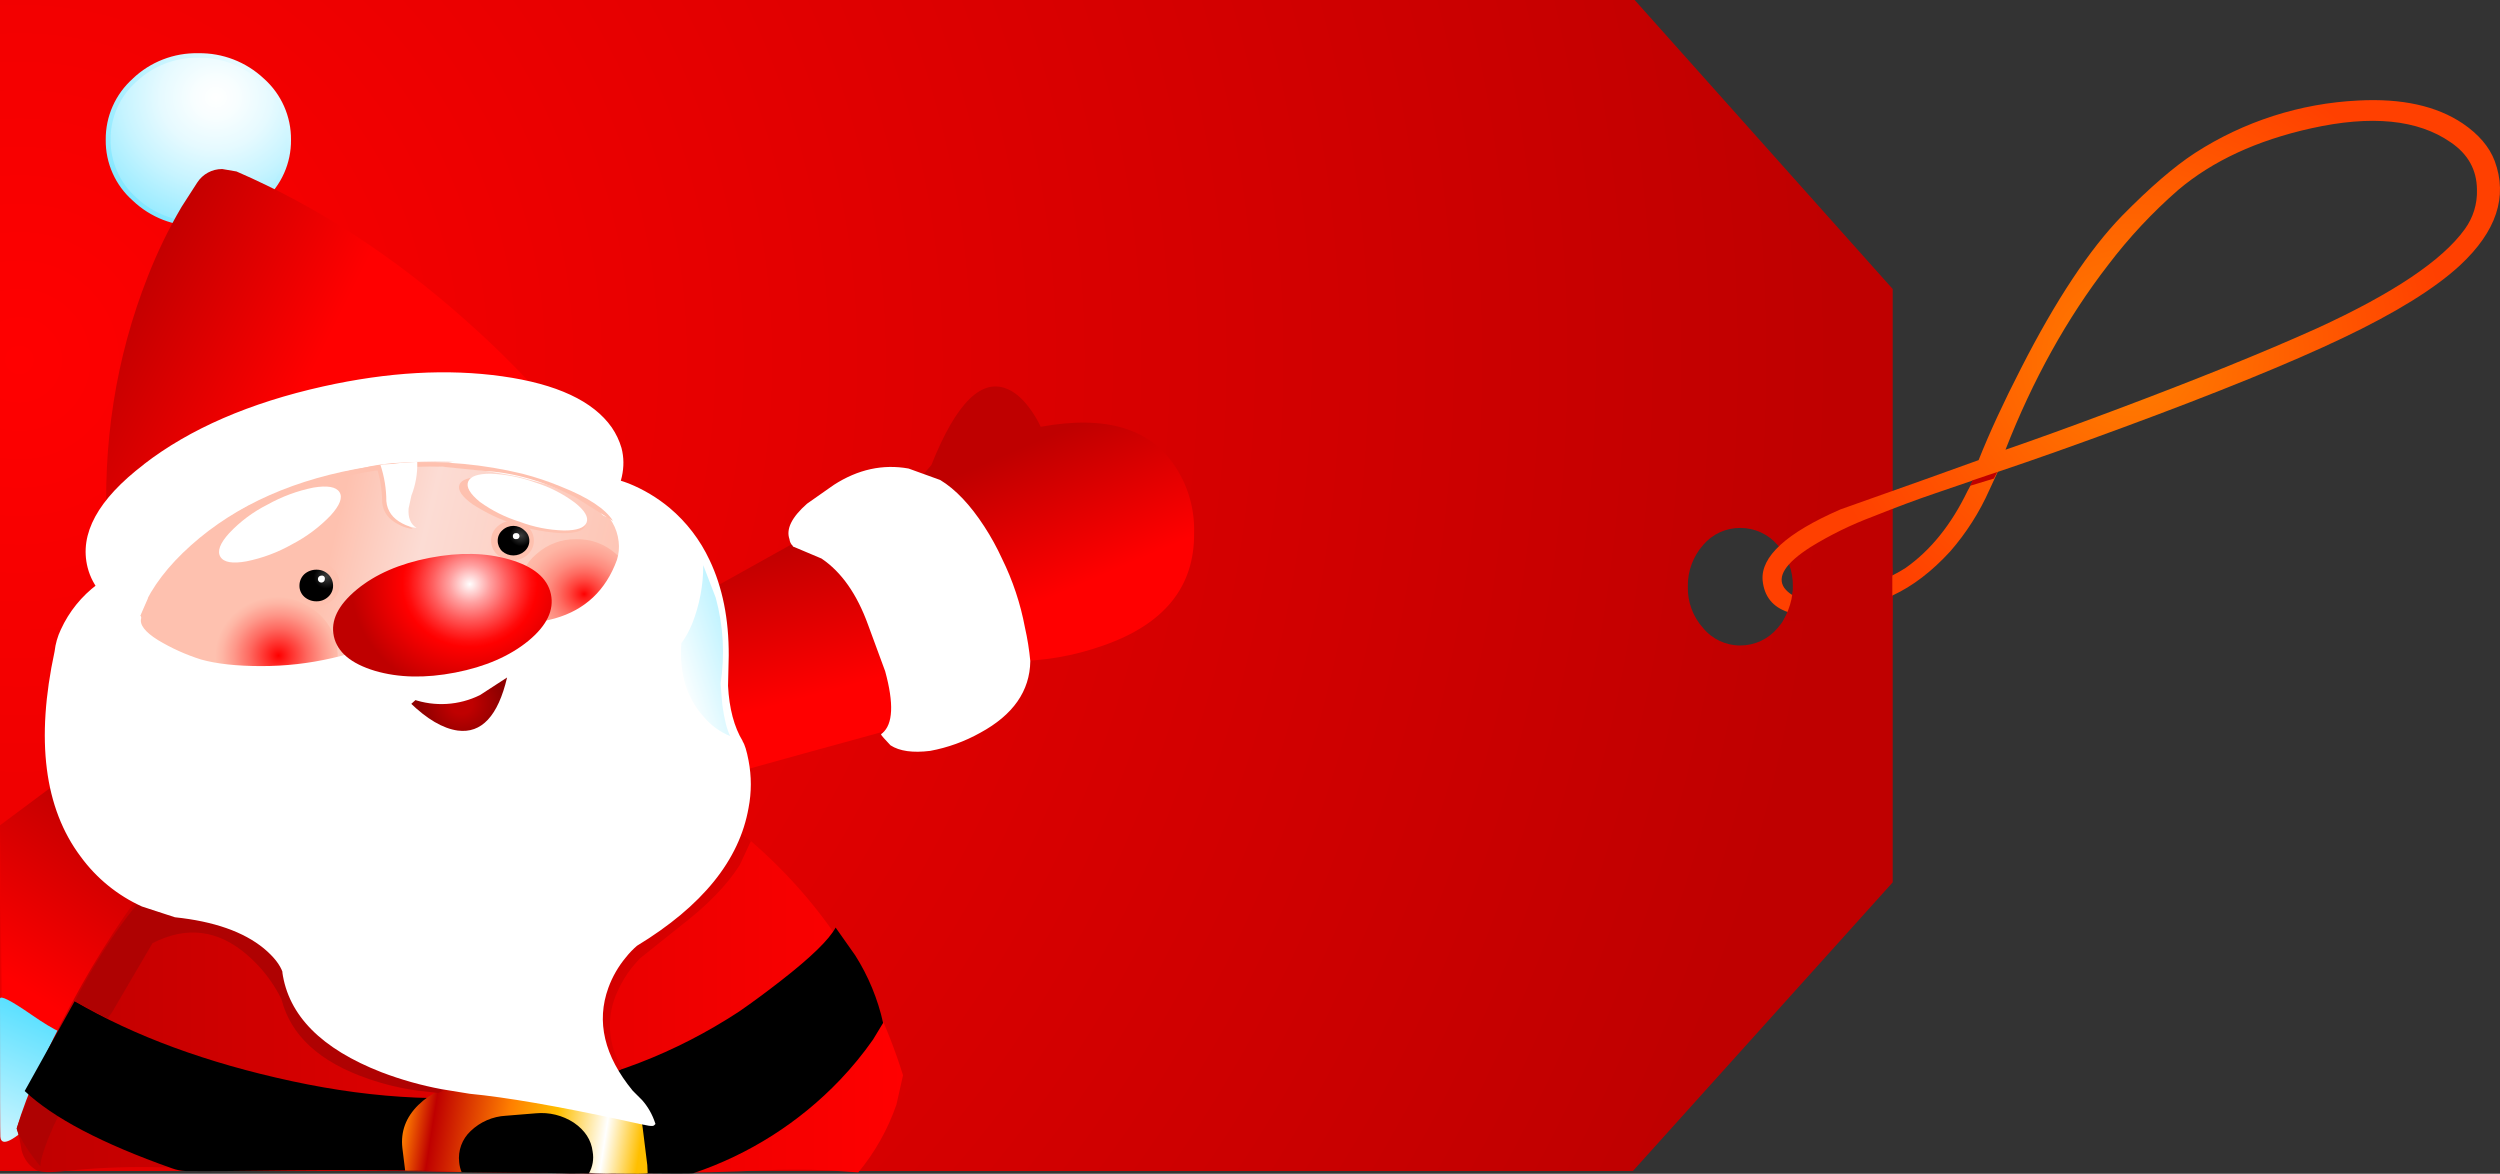 <?xml version="1.0" encoding="iso-8859-1"?>
<!-- Generator: Adobe Illustrator 20.1.0, SVG Export Plug-In . SVG Version: 6.00 Build 0)  -->
<svg version="1.0" id="Layer_1" xmlns="http://www.w3.org/2000/svg" xmlns:xlink="http://www.w3.org/1999/xlink" x="0px" y="0px"
	 viewBox="0 0 852.66 400.32" enable-background="new 0 0 852.66 400.32" xml:space="preserve">
<rect x="0" y="0" width="852.66" height="400.32" fill="#333333" stroke="none"/>
<title>santa_0009</title>
<radialGradient id="SVGID_1_" cx="259.357" cy="456.651" r="261.58" gradientTransform="matrix(2.37 0 0 -2.37 -608.03 1205.02)" gradientUnits="userSpaceOnUse">
	<stop  offset="0" style="stop-color:#FF0000"/>
	<stop  offset="1" style="stop-color:#BF0000"/>
</radialGradient>
<path fill="url(#SVGID_1_)" d="M645.53,98.57L557.52,0H0v399.39h556.92l88.61-98.45L645.53,98.57 M580.88,185.87
	c3.156-3.726,7.807-5.855,12.69-5.81c4.876-0.013,9.513,2.111,12.69,5.81c3.467,3.918,5.331,8.999,5.22,14.23
	c0.126,5.2-1.742,10.252-5.22,14.12c-3.142,3.76-7.79,5.932-12.69,5.93c-4.907,0.034-9.568-2.144-12.69-5.93
	c-3.478-3.868-5.346-8.92-5.22-14.12c-0.108-5.227,1.755-10.304,5.22-14.22L580.88,185.87z"/>
<radialGradient id="SVGID_2_" cx="259.357" cy="456.593" r="45.764" gradientTransform="matrix(2.37 0 0 -2.37 111.76 1204.19)" gradientUnits="userSpaceOnUse">
	<stop  offset="0" style="stop-color:#FF7F00"/>
	<stop  offset="1" style="stop-color:#FF4000"/>
</radialGradient>
<path fill="url(#SVGID_2_)" d="M627.62,173.78c-18.347,8-27.163,16.067-26.45,24.2c0.553,5.453,3.44,9.05,8.66,10.79
	c3.793,1.267,8.657,1.543,14.59,0.83c3.46-0.388,6.876-1.105,10.2-2.14c3.724-1.235,7.368-2.702,10.91-4.39
	c6.8-3.16,13.323-8.143,19.57-14.95c5.493-6.289,10.011-13.368,13.4-21l2.85-6.17c12.493-4.193,26.767-9.253,42.82-15.18
	c32.113-11.847,57.057-22.003,74.83-30.47c18.107-8.62,31.44-16.883,40-24.79c12.413-11.547,16.367-23.41,11.86-35.59
	c-1.82-4.827-5.457-9.097-10.91-12.81c-8.933-6-20.797-8.61-35.59-7.83c-19.837,0.953-39.07,7.131-55.75,17.91
	c-7.04,4.587-15.303,11.703-24.79,21.35c-11.153,11.467-22.66,28.823-34.52,52.07c-5.933,11.547-10.757,21.987-14.47,31.32
	c-8.667,3.16-24.403,8.773-47.21,16.84 M628.33,202.83c-7.907,2.133-13.64,2.133-17.2,0c-1.016-0.613-1.902-1.418-2.61-2.37
	c-2.533-3.793,0.467-8.42,9-13.88c6.761-4.165,13.911-7.661,21.35-10.44c7.907-3.16,14.907-5.77,21-7.83
	c5.853-2,10.243-3.503,13.17-4.51l-2,3.68c-5.533,11.467-12.57,20.207-21.11,26.22c-1.338,0.867-2.724,1.658-4.15,2.37
	c-5.594,2.783-11.432,5.046-17.44,6.76 M742.92,64.77c11.707-9.887,26.81-16.887,45.31-21c20.56-4.587,36.417-3.007,47.57,4.74
	c5.933,4,8.933,9.377,9,16.13c0.17,4.844-1.292,9.605-4.15,13.52c-7.673,10.667-24.477,21.937-50.41,33.81
	c-18.267,8.227-41.437,17.597-69.51,28.11c-14.073,5.28-26.317,9.713-36.73,13.3c9.333-23.88,21-44.88,35-63
	C726.079,81.05,734.094,72.468,742.92,64.77z"/>
<path fill="#BF0000" d="M611,204.38c-0.563,2.583-1.524,5.063-2.85,7.35h37.25v-18.14l-33.81,7.24L611,204.38z"/>
<path fill="#BF0000" d="M672.81,163.81l-0.95,1.9l8.18-2.49l1.19-2.25L672.81,163.81z"/>
<radialGradient id="SVGID_3_" cx="745.043" cy="464.325" r="31.76" gradientTransform="matrix(-2.37 0 0 -2.21 1839.38 1059.33)" gradientUnits="userSpaceOnUse">
	<stop  offset="0" style="stop-color:#FFFFFF"/>
	<stop  offset="0.1" style="stop-color:#F8FEFF"/>
	<stop  offset="0.25" style="stop-color:#E6FAFF"/>
	<stop  offset="0.42" style="stop-color:#C7F4FF"/>
	<stop  offset="0.61" style="stop-color:#9DECFF"/>
	<stop  offset="0.82" style="stop-color:#68E2FF"/>
	<stop  offset="1" style="stop-color:#31D8FF"/>
</radialGradient>
<path fill="url(#SVGID_3_)" d="M45.91,27.4c-5.792,5.14-9.074,12.536-9,20.28c-0.074,7.744,3.208,15.14,9,20.28
	c5.848,5.552,13.648,8.576,21.71,8.42c8.092,0.18,15.929-2.83,21.82-8.38c5.792-5.14,9.074-12.536,9-20.28
	c0.074-7.744-3.208-15.14-9-20.28c-5.884-5.574-13.727-8.607-21.83-8.44C59.554,18.841,51.759,21.858,45.91,27.4z"/>
<radialGradient id="SVGID_4_" cx="745.043" cy="464.345" r="54.67" gradientTransform="matrix(-2.37 0 0 -2.21 1870.82 1028.19)" gradientUnits="userSpaceOnUse">
	<stop  offset="0" style="stop-color:#FFFFFF"/>
	<stop  offset="0.1" style="stop-color:#F8FEFF"/>
	<stop  offset="0.25" style="stop-color:#E6FAFF"/>
	<stop  offset="0.42" style="stop-color:#C7F4FF"/>
	<stop  offset="0.61" style="stop-color:#9DECFF"/>
	<stop  offset="0.82" style="stop-color:#68E2FF"/>
	<stop  offset="1" style="stop-color:#31D8FF"/>
</radialGradient>
<path fill="url(#SVGID_4_)" d="M45.31,26.81c-5.957,5.296-9.33,12.91-9.25,20.88c-0.094,7.938,3.285,15.521,9.25,20.76
	c6.004,5.71,14.017,8.821,22.3,8.66c8.308,0.137,16.341-2.973,22.39-8.67c5.965-5.239,9.344-12.822,9.25-20.76
	c0.077-7.966-3.296-15.577-9.25-20.87c-6.058-5.7-14.103-8.808-22.42-8.66c-8.283-0.161-16.296,2.95-22.3,8.66 M37.72,47.69
	c-0.082-7.564,3.121-14.791,8.78-19.81c5.691-5.391,13.273-8.329,21.11-8.18c7.876-0.167,15.502,2.772,21.23,8.18
	c5.659,5.019,8.862,12.246,8.78,19.81c0.097,7.532-3.112,14.728-8.78,19.69c-5.728,5.408-13.354,8.347-21.23,8.18
	c-7.837,0.149-15.419-2.789-21.11-8.18C40.862,62.396,37.659,55.215,37.72,47.69z"/>
<linearGradient id="SVGID_5_" gradientUnits="userSpaceOnUse" x1="-125.964" y1="999.85" x2="-152.564" y2="986.55" gradientTransform="matrix(2.37 0 0 2.37 397.99 -2228.8)">
	<stop  offset="0" style="stop-color:#FF0000"/>
	<stop  offset="1" style="stop-color:#BF0000"/>
</linearGradient>
<path fill="url(#SVGID_5_)" d="M50.41,94.3c-10.94,27.68-15.563,57.177-13.87,88.49l151-44.25c-6.8-8.54-16.37-18.307-28.71-29.3
	c-24.593-21.9-50.65-38.82-78.17-50.76l-4.86-0.83c-3.452-0.021-6.674,1.726-8.54,4.63l-5.34,8.3
	C57.458,78.167,53.609,86.099,50.41,94.3z"/>
<linearGradient id="SVGID_6_" gradientUnits="userSpaceOnUse" x1="-166.003" y1="1081.625" x2="-149.983" y2="1057.405" gradientTransform="matrix(2.37 0 0 2.37 397.99 -2228.8)">
	<stop  offset="0" style="stop-color:#FF0000"/>
	<stop  offset="1" style="stop-color:#BF0000"/>
</linearGradient>
<path fill="url(#SVGID_6_)" d="M36.89,254L0,281.49l0.59,61.8c0.14,1.49,0.815,2.879,1.9,3.91c1.103,1.042,1.92,2.351,2.37,3.8
	c1.107,6.327,3.083,10.637,5.93,12.93c2.293,1.82,3.627,2.217,4,1.19c0.373-1.027,18.04-23.027,53-66L36.89,254z"/>
<linearGradient id="SVGID_7_" gradientUnits="userSpaceOnUse" x1="-172.298" y1="1111.743" x2="-158.348" y2="1080.363" gradientTransform="matrix(2.37 0 0 2.37 397.99 -2228.8)">
	<stop  offset="0" style="stop-color:#FFFFFF"/>
	<stop  offset="1" style="stop-color:#31D8FF"/>
</linearGradient>
<path fill="url(#SVGID_7_)" d="M0.12,387.65c0.24,3.72,4.43,1.623,12.57-6.29l12.22-13c2.767-4.747,3.767-8.7,3-11.86l-2.17-3.5
	c-2,0.947-6.983-1.347-14.95-6.88C3.597,341.147,0,339.333,0,340.68C0,371.2,0.04,386.857,0.12,387.65z"/>
<linearGradient id="SVGID_8_" gradientUnits="userSpaceOnUse" x1="-37.843" y1="1077.68" x2="-165.396" y2="1077.68" gradientTransform="matrix(2.37 0 0 2.37 397.99 -2228.8)">
	<stop  offset="0" style="stop-color:#FF0000"/>
	<stop  offset="1" style="stop-color:#BF0000"/>
</linearGradient>
<path fill="url(#SVGID_8_)" d="M260,399.16c6.96-0.313,14.513-0.313,22.66,0l10.08,0.71c5.684-6.869,10.087-14.704,13-23.13l2.25-10
	c-10.753-34.4-29.89-62.553-57.41-84.46c-8.245-6.689-17.151-12.52-26.58-17.4l-11.27-5.1c-12.1-8.62-36.26-11.27-72.48-7.95
	c-17.015,1.497-33.927,3.992-50.65,7.47c-25.78,22.3-47.487,49.9-65.12,82.8c-8.887,16.447-15.15,30.68-18.79,42.7
	c0.71,2.453,1.265,4.948,1.66,7.47c0.681,2.794,2.429,5.209,4.87,6.73c1.427,0.867,4.827,0.987,10.2,0.36
	c9.537-0.979,19.123-1.413,28.71-1.3c46.107,0.793,81.93,1.347,107.47,1.66C205.333,400.453,239.133,400.267,260,399.16z"/>
<path fill="#FFFFFF" d="M49.7,158.71c-15.58,11.86-21.913,23.407-19,34.64c2.913,11.233,14.183,18.863,33.81,22.89
	c19.693,4,41.993,3.21,66.9-2.37c24.907-5.58,45.15-14.32,60.73-26.22c15.58-11.86,21.913-23.407,19-34.64
	c-0.58-2.431-1.626-4.727-3.08-6.76c-6.247-8.78-18.463-14.513-36.65-17.2c-18.507-2.607-38.84-1.46-61,3.44
	C85.517,138.11,65.28,146.85,49.7,158.71z"/>
<path fill="#FFFFFF" d="M49.11,158.36c-15.74,12-22.147,23.743-19.22,35.23c1.66,6.487,6.287,11.863,13.88,16.13
	c9.487,5.453,22.1,8.617,37.84,9.49c16.781,0.775,33.588-0.784,49.94-4.63c17.553-3.873,33.17-9.567,46.85-17.08
	c13.52-7.433,23.207-15.58,29.06-24.44c4.667-7.193,6.17-13.953,4.51-20.28c-0.731-2.494-1.851-4.856-3.32-7
	c-6.327-9.013-18.783-14.827-37.37-17.44c-18.587-2.613-38.92-1.467-61,3.44c-25.147,5.613-45.55,14.47-61.21,26.57 M31.43,193.23
	c-2.767-10.993,3.567-22.327,19-34c15.433-11.673,35.52-20.34,60.26-26c21.827-4.9,41.873-6.087,60.14-3.56
	c18.267,2.527,30.447,8.193,36.54,17c1.432,1.948,2.452,4.166,3,6.52c1.58,6,0.157,12.367-4.27,19.1
	c-5.613,8.62-15.22,16.647-28.82,24.08c-14.494,7.683-29.971,13.349-46,16.84c-16.15,3.701-32.732,5.161-49.28,4.34
	c-15.74-0.793-28.197-3.837-37.37-9.13C37.337,204.227,32.937,199.163,31.43,193.23z"/>
<linearGradient id="SVGID_9_" gradientUnits="userSpaceOnUse" x1="-77.733" y1="1039.536" x2="-141.783" y2="1024.186" gradientTransform="matrix(2.37 0 0 2.37 397.99 -2228.8)">
	<stop  offset="0" style="stop-color:#FEC1AF"/>
	<stop  offset="0.51" style="stop-color:#FCDCD4"/>
	<stop  offset="0.7" style="stop-color:#FEC1AF"/>
</linearGradient>
<path fill="url(#SVGID_9_)" d="M125.86,159.19c-24.913,3.953-45.16,12.89-60.74,26.81S43.167,214.747,46,230.48
	c2.847,15.74,14.077,27.8,33.69,36.18s41.873,10.593,66.78,6.64c24.913-3.873,45.157-12.77,60.73-26.69
	c15.573-13.92,21.94-28.747,19.1-44.48c-2.847-15.74-14.077-27.8-33.69-36.18S150.747,155.317,125.86,159.19z"/>
<path fill="#AF0202" d="M22.3,375.43l-8.18-8.07c-3.598,5.47-6.434,11.404-8.43,17.64c1.187,3.4,3.877,7.67,8.07,12.81
	c0.08-2.533,1.543-7.04,4.39-13.52L22.3,375.43z"/>
<radialGradient id="SVGID_10_" cx="745.043" cy="470.553" r="12.36" gradientTransform="matrix(-2.37 0 0 -2.11 1965 1195.48)" gradientUnits="userSpaceOnUse">
	<stop  offset="0" style="stop-color:#FF0000"/>
	<stop  offset="0.05" style="stop-color:#FF1816"/>
	<stop  offset="0.17" style="stop-color:#FF453E"/>
	<stop  offset="0.29" style="stop-color:#FE6B61"/>
	<stop  offset="0.41" style="stop-color:#FE8A7D"/>
	<stop  offset="0.54" style="stop-color:#FEA293"/>
	<stop  offset="0.67" style="stop-color:#FEB4A3"/>
	<stop  offset="0.82" style="stop-color:#FEBEAC"/>
	<stop  offset="1" style="stop-color:#FEC1AF"/>
</radialGradient>
<path fill="url(#SVGID_10_)" d="M182.91,189c-3.628,2.966-5.72,7.414-5.69,12.1c0.004,4.679,2.089,9.113,5.69,12.1
	c7.881,6.64,19.399,6.64,27.28,0c3.601-2.987,5.686-7.421,5.69-12.1c0.03-4.686-2.062-9.134-5.69-12.1
	c-3.716-3.4-8.605-5.228-13.64-5.1C191.52,183.8,186.641,185.624,182.91,189z"/>
<radialGradient id="SVGID_11_" cx="745.043" cy="464.415" r="9.11" gradientTransform="matrix(-2.37 0 0 -2.21 1860.73 1249.96)" gradientUnits="userSpaceOnUse">
	<stop  offset="0" style="stop-color:#FF0000"/>
	<stop  offset="0.16" style="stop-color:#FF2623"/>
	<stop  offset="0.45" style="stop-color:#FE685F"/>
	<stop  offset="0.7" style="stop-color:#FE988A"/>
	<stop  offset="0.89" style="stop-color:#FEB6A5"/>
	<stop  offset="1" style="stop-color:#FEC1AF"/>
</radialGradient>
<path fill="url(#SVGID_11_)" d="M93.59,203.55c-5.684-0.126-11.186,2.006-15.3,5.93c-7.862,7.165-8.427,19.347-1.261,27.209
	c0.401,0.44,0.822,0.861,1.261,1.261c4.114,3.924,9.616,6.056,15.3,5.93c5.679,0.098,11.17-2.031,15.3-5.93
	c7.862-7.165,8.427-19.347,1.261-27.209c-0.401-0.44-0.822-0.861-1.261-1.261C104.76,205.582,99.269,203.453,93.59,203.55z"/>
<path d="M291.69,325.85l-6.69-9.49c-2.213,4.113-8.38,10.113-18.5,18c-5.06,3.953-9.883,7.513-14.47,10.68
	c-43.413,28.387-94.223,36.293-152.43,23.72c-29.02-6.247-53.733-15.34-74.14-27.28L8.42,372.11
	c9.72,9.173,26.447,17.953,50.18,26.34c1.521,0.561,3.12,0.881,4.74,0.95c6.96,0.08,18.703,0,35.23-0.24
	c14.867-0.16,35.2-0.08,61,0.24c27.047,0.393,45.353,0.63,54.92,0.71c14.313,0.16,21.667,0.16,22.06,0
	c18.976-6.395,36.114-17.305,49.94-31.79c4.098-4.296,7.865-8.896,11.27-13.76l3.44-5.69
	C299.381,340.706,296.163,332.918,291.69,325.85z"/>
<linearGradient id="SVGID_12_" gradientUnits="userSpaceOnUse" x1="-75.812" y1="1105.389" x2="-109.832" y2="1100.059" gradientTransform="matrix(2.37 0 0 2.37 397.99 -2228.8)">
	<stop  offset="0" style="stop-color:#FFBF00"/>
	<stop  offset="0.15" style="stop-color:#FFFFFF"/>
	<stop  offset="0.36" style="stop-color:#FFBF00"/>
	<stop  offset="0.56" style="stop-color:#FF7F00"/>
	<stop  offset="0.87" style="stop-color:#BF0000"/>
	<stop  offset="0.99" style="stop-color:#FF7F00"/>
</linearGradient>
<path fill="url(#SVGID_12_)" d="M137.24,391.57l0.95,7.71c5.693,0,12.337,0.157,19.93,0.47c1.427,0,4.353-0.12,8.78-0.36
	c3.953-0.24,7.117-0.32,9.49-0.24l7.24,0.24c1.37,0.258,2.757,0.415,4.15,0.47c5.933,0,10.163,0.04,12.69,0.12
	c2.053,0.16,3.557,0.24,4.51,0.24c1.302,0.08,2.608,0.08,3.91,0c7.907,0.16,11.907,0.12,12-0.12l-0.12-2.73l-1.54-12.46
	c-0.633-5.533-3.56-10.04-8.78-13.52c-5.286-3.5-11.625-5.052-17.93-4.39l-33.33,2.61c-6.72,0.633-12.217,3.047-16.49,7.24
	C138.427,381.043,136.607,385.95,137.24,391.57z"/>
<path d="M195.72,382.91c-3.843-2.514-8.429-3.643-13-3.2l-10.2,0.83c-4.497,0.244-8.756,2.097-12,5.22
	c-2.929,2.735-4.381,6.701-3.91,10.68c0.107,1.142,0.387,2.262,0.83,3.32l17.88,0.24c9.413,0,15.86,0.08,19.34,0.24
	c3.4-0.08,5.457-0.08,6.17,0c1.305-2.257,1.766-4.905,1.3-7.47C201.657,388.803,199.52,385.517,195.72,382.91z"/>
<linearGradient id="SVGID_13_" gradientUnits="userSpaceOnUse" x1="-11.229" y1="1024.069" x2="-19.759" y2="1004.289" gradientTransform="matrix(2.37 0 0 2.37 397.99 -2228.8)">
	<stop  offset="0" style="stop-color:#FF0000"/>
	<stop  offset="1" style="stop-color:#BF0000"/>
</linearGradient>
<path fill="url(#SVGID_13_)" d="M317.66,158.6l-6.88,8.07l28.82,57.65l5.34,1.19c10.671,0.053,21.27-1.754,31.32-5.34
	c20.88-7.273,31.213-20.083,31-38.43c0.23-7.704-1.834-15.302-5.93-21.83c-8.46-13.68-23.92-18.463-46.38-14.35
	c-0.856-1.819-1.859-3.565-3-5.22c-2.533-3.72-5.183-6.21-7.95-7.47C334.987,128.59,326.207,137.167,317.66,158.6z"/>
<linearGradient id="SVGID_14_" gradientUnits="userSpaceOnUse" x1="-58.422" y1="1042.525" x2="-64.222" y2="1021.025" gradientTransform="matrix(2.37 0 0 2.37 397.99 -2228.8)">
	<stop  offset="0" style="stop-color:#FF0000"/>
	<stop  offset="1" style="stop-color:#BF0000"/>
</linearGradient>
<path fill="url(#SVGID_14_)" d="M274.37,256.93c28-7.747,42.313-11.62,42.94-11.62c1.107,0-9.687-22.667-32.38-68l-86.83,48.4
	l34.52,42.82C246.453,264.67,260.37,260.803,274.37,256.93z"/>
<path fill="#FFFFFF" d="M270.1,184.34c0.186,0.521,0.467,1.002,0.83,1.42c0.924,0.123,1.837,0.32,2.73,0.59
	c2.388,0.756,4.662,1.832,6.76,3.2c7.04,4.747,12.497,12.497,16.37,23.25l5.81,16c3.087,11.333,2.69,18.61-1.19,21.83l2.73,3
	c2.927,1.82,7.237,2.373,12.93,1.66c5.814-0.963,11.427-2.886,16.61-5.69c11.073-5.853,16.687-13.853,16.84-24
	c-0.338-3.785-0.893-7.548-1.66-11.27c-1.563-8.139-4.206-16.032-7.86-23.47c-1.675-3.619-3.617-7.109-5.81-10.44
	c-4.827-7.673-9.847-13.05-15.06-16.13l-10.44-3.91c-8.54-1.5-16.873,0.397-25,5.69l-8.54,5.93c-5.38,4.587-7.437,8.54-6.17,11.86
	L270.1,184.34z"/>
<path fill="#FFFFFF" d="M270.34,186.23l0.24,0.24l0.36,0.12c0.08,0,3.163,1.303,9.25,3.91c6.8,4.587,12.1,12.14,15.9,22.66
	c0.08,0.16,2.017,5.42,5.81,15.78c3.007,10.993,2.69,18.03-0.95,21.11l-0.47,0.36l0.24,0.47c0,0.08,1,1.187,3,3.32
	c3.087,2,7.593,2.633,13.52,1.9c5.993-1.108,11.763-3.192,17.08-6.17c11.227-6.087,16.92-14.233,17.08-24.44
	c-0.362-3.865-0.973-7.703-1.83-11.49c-1.528-8.15-4.162-16.053-7.83-23.49c-1.732-3.778-3.737-7.424-6-10.91
	c-4.827-7.433-9.847-12.73-15.06-15.89l-10.79-3.91c-8.78-1.58-17.28,0.28-25.5,5.58l-9.13,6.41c-5.22,4.607-7.22,8.64-6,12.1
	c0.1,0.907,0.522,1.748,1.19,2.37 M271.4,185l-0.59-1v-0.24l-0.12-0.12c-1.107-3.007,0.95-6.723,6.17-11.15
	c5.453-3.793,8.22-5.73,8.3-5.81c7.907-5.06,15.933-6.92,24.08-5.58c6.8,2.373,10.32,3.64,10.56,3.8
	c4.98,3.087,9.883,8.347,14.71,15.78c2.128,3.349,4.029,6.837,5.69,10.44c3.577,7.338,6.198,15.105,7.8,23.11
	c0.867,4.427,1.46,8.223,1.78,11.39c-0.24,9.727-5.737,17.477-16.49,23.25c-5.094,2.748-10.593,4.669-16.29,5.69
	c-5.38,0.713-9.413,0.28-12.1-1.3l-2.37-2.49c3.587-3.58,3.983-10.737,1.19-21.47c-3.793-10.753-5.793-16.33-6-16.73
	c-4.02-10.913-9.593-18.743-16.72-23.49c-2.088-1.519-4.412-2.681-6.88-3.44C273.231,185.357,272.322,185.143,271.4,185z"/>
<path fill="#FEC1AF" d="M101.89,193.83c-1.518,1.359-2.38,3.303-2.37,5.34c-0.028,2.075,0.835,4.063,2.37,5.46
	c3.291,3.003,8.329,3.003,11.62,0c1.535-1.397,2.398-3.385,2.37-5.46c0.01-2.037-0.852-3.981-2.37-5.34
	C110.219,190.827,105.181,190.827,101.89,193.83z"/>
<path fill="#FEC1AF" d="M169.63,179.59c-1.36,1.2-2.14,2.926-2.14,4.74c-0.018,1.852,0.762,3.622,2.14,4.86
	c1.437,1.271,3.302,1.95,5.22,1.9c1.879,0.035,3.702-0.644,5.1-1.9c1.378-1.238,2.158-3.008,2.14-4.86c0-1.814-0.78-3.54-2.14-4.74
	c-1.368-1.315-3.202-2.035-5.1-2C172.919,177.568,171.052,178.284,169.63,179.59z"/>
<radialGradient id="SVGID_15_" cx="745.043" cy="464.575" r="1.84" gradientTransform="matrix(-2.37 0 0 -2.21 1877.1 1223.45)" gradientUnits="userSpaceOnUse">
	<stop  offset="0" style="stop-color:#3F3F3F"/>
	<stop  offset="1" style="stop-color:#000000"/>
</radialGradient>
<path fill="url(#SVGID_15_)" d="M103.79,195.84c-1.069,1.018-1.67,2.433-1.66,3.91c-0.023,1.447,0.583,2.833,1.66,3.8
	c1.144,1.011,2.623,1.561,4.15,1.54c1.483,0.026,2.917-0.527,4-1.54c1.077-0.967,1.683-2.353,1.66-3.8
	c0.01-1.477-0.591-2.892-1.66-3.91c-1.083-1.013-2.517-1.566-4-1.54C106.413,194.279,104.934,194.829,103.79,195.84z"/>
<radialGradient id="SVGID_16_" cx="745.043" cy="464.605" r="1.65" gradientTransform="matrix(-2.37 0 0 -2.21 1943.41 1209.43)" gradientUnits="userSpaceOnUse">
	<stop  offset="0" style="stop-color:#3F3F3F"/>
	<stop  offset="1" style="stop-color:#000000"/>
</radialGradient>
<path fill="url(#SVGID_16_)" d="M171.29,180.9c-1.008,0.905-1.571,2.205-1.54,3.56c0.001,1.348,0.558,2.636,1.54,3.56
	c2.174,1.898,5.416,1.898,7.59,0c1.043-0.89,1.649-2.189,1.66-3.56c0.021-1.378-0.591-2.69-1.66-3.56
	C176.768,178.844,173.402,178.844,171.29,180.9z"/>
<linearGradient id="SVGID_17_" gradientUnits="userSpaceOnUse" x1="-50.856" y1="1093.015" x2="-85.906" y2="1066.065" gradientTransform="matrix(2.37 0 0 2.37 397.99 -2228.8)">
	<stop  offset="0" style="stop-color:#FF0000"/>
	<stop  offset="1" style="stop-color:#BF0000"/>
</linearGradient>
<path fill="url(#SVGID_17_)" d="M252.31,295l3.8-8.18l-5.22-4.27l-40.33,40.92l-6.88,16.25l3.68,26.69l4-1.42l0.83-0.71
	c-4.951-7.906-5.532-17.789-1.54-26.22c1.283-2.879,2.915-5.59,4.86-8.07l2.61-3l13.88-11.1
	C241.187,308.85,247.957,301.887,252.31,295z"/>
<path fill="#AF0202" d="M108.42,325.73c-5.38-10.44-15.857-17.873-31.43-22.3c-7.069-2.026-14.36-3.178-21.71-3.43
	c-6.087,4.747-12.887,13.08-20.4,25c-3.72,6-6.843,11.497-9.37,16.49l11.15,5.93l1.54-2.14L52,321.7c11.627-6,22.46-4.617,32.5,4.15
	c4.784,4.174,8.693,9.255,11.5,14.95c3.16,12.413,13.047,21.467,29.66,27.16c5.394,1.869,10.957,3.209,16.61,4l7.24,0.83l8.9-4.63
	c-4.427,0-14.073-7.077-28.94-21.23L108.42,325.73z"/>
<path fill="#FFFFFF" d="M47.33,210.55c0.08-0.16-0.67-0.517-2.25-1.07c-1.959-0.86-3.795-1.977-5.46-3.32
	c-1.481-1.15-2.695-2.607-3.56-4.27c-1.107-1.82-1.897-2.533-2.37-2.14c-5.302,4.015-9.539,9.268-12.34,15.3
	c-1.105,2.27-1.783,4.724-2,7.24c-7.207,33.693-2.627,58.763,13.74,75.21c8.227,8.227,17.123,13.09,26.69,14.59
	c13.76,1.427,24.12,5.093,31.08,11c3.48,2.927,5.577,5.733,6.29,8.42c2,14.553,13.11,25.703,33.33,33.45
	c6.715,2.481,13.617,4.424,20.64,5.81l9.13,1.42c14.389,1.614,28.683,3.991,42.82,7.12c13.207,2.767,19.77,4.033,19.69,3.8
	c-0.959-2.816-2.495-5.401-4.51-7.59l-3.08-3.08c-10.04-12.18-12.767-24.28-8.18-36.3c1.449-3.841,3.535-7.411,6.17-10.56l3.68-3.8
	c22-13.333,34.533-28.793,37.6-46.38c1.025-5.284,1.025-10.716,0-16l-1.9-6.29c-3.007-4.9-4.707-11.307-5.1-19.22l0.24-10.32
	c0.16-22.06-6.483-38.667-19.93-49.82c-4.156-3.457-8.843-6.219-13.88-8.18c-2.041-0.804-4.145-1.44-6.29-1.9l-2.58,7.26
	c0.16,0.08,0.12,0.317-0.12,0.71c-0.187,0.186-0.276,0.449-0.24,0.71c4.427,3.4,6.84,7.553,7.24,12.46
	c0.273,2.163,0.029,4.359-0.71,6.41c-3.953,10.753-11.307,17.553-22.06,20.4c-4.895,1.464-10.047,1.867-15.11,1.18l-37.11,4.2
	c-15.006,7.277-31.483,11.01-48.16,10.91c-8.38,0-15.22-0.75-20.52-2.25c-5.142-1.693-10.076-3.961-14.71-6.76
	C48.753,215.867,46.697,213.083,47.33,210.55z"/>
<path fill="#FFFFFF" d="M36.89,201.54c-1.107-1.66-1.977-2.53-2.61-2.61c-0.391-0.029-0.777,0.1-1.07,0.36
	c-5.376,4.011-9.658,9.311-12.45,15.41c-1.122,2.354-1.845,4.879-2.14,7.47c-6.487,30.127-3.52,53.46,8.9,70
	c5.378,7.372,12.571,13.228,20.88,17c7.433,2.453,11.19,3.68,11.27,3.68c13.28,1.393,23.39,4.937,30.33,10.63
	c3.4,2.847,5.537,5.573,6.41,8.18l-0.12-0.12c2.053,14.787,13.323,26.173,33.81,34.16c6.691,2.554,13.599,4.498,20.64,5.81
	c6.247,1.027,9.41,1.54,9.49,1.54c12.413,1.187,29.77,4.187,52.07,9c4.9,1.107,7.9,1.74,9,1.9c1.1,0.16,1.733,0.08,1.9-0.24
	l0.36-0.36l-0.12-0.36c-0.935-2.872-2.446-5.522-4.44-7.79l-3.2-3.2c-9.727-11.86-12.493-23.563-8.3-35.11
	c1.367-3.756,3.373-7.248,5.93-10.32c1.193-1.512,2.533-2.902,4-4.15l-0.12,0.12c22.22-13.52,34.887-29.187,38-47
	c1.028-5.328,1.028-10.802,0-16.13c-0.633-3.333-1.3-5.507-2-6.52v-0.12c-2.927-4.827-4.593-11.113-5-18.86
	c0.16-6.8,0.24-10.24,0.24-10.32c0.053-12.487-2.13-23.35-6.55-32.59c-3.199-6.851-7.854-12.922-13.64-17.79
	c-4.171-3.466-8.853-6.266-13.88-8.3c-2.16-0.832-4.38-1.501-6.64-2l-0.71-0.12l-3,7.95l-0.12,0.47l0.12,0.12
	c-0.633,0.633-0.633,1.187,0,1.66c3.856,2.74,6.356,6.998,6.87,11.7c0.256,2.115,0.055,4.26-0.59,6.29
	c-3.793,10.36-10.83,17.003-21.11,19.93c-4.927,1.41-10.092,1.781-15.17,1.09h-0.23l-37.13,4.15h-0.24l-0.12,0.12
	c-14.735,7.208-30.927,10.94-47.33,10.91c-8.307,0-15.147-0.75-20.52-2.25c-5.149-1.624-10.086-3.853-14.71-6.64
	c-4.427-2.767-6.323-5.257-5.69-7.47c0.069-0.449-0.173-0.889-0.59-1.07c-0.691-0.365-1.406-0.683-2.14-0.95
	c-1.124-0.532-2.195-1.168-3.2-1.9l-2.14-1.42c-1.321-1.072-2.41-2.403-3.2-3.91 M34,200.35c0.554,0.606,1.031,1.278,1.42,2
	c0.96,1.703,2.252,3.196,3.8,4.39l1.9,1.3c1.097,0.916,2.341,1.64,3.68,2.14c0.565,0.161,1.12,0.358,1.66,0.59
	c-0.413,2.94,2.1,6.017,7.54,9.23c4.435,2.578,9.127,4.686,14,6.29c5.533,1.58,12.533,2.37,21,2.37c16.63,0.049,33.051-3.714,48-11
	l37-4.15c5.175,0.592,10.417,0.15,15.42-1.3c10.993-3.007,18.467-9.927,22.42-20.76c0.742-2.171,0.985-4.482,0.71-6.76
	c-0.367-5.007-2.733-9.237-7.1-12.69c0.52-0.52,0.64-0.953,0.36-1.3l2.37-6.17c1.942,0.488,3.844,1.123,5.69,1.9
	c4.962,1.964,9.57,4.728,13.64,8.18c13.027,11.053,19.473,27.343,19.34,48.87c0,0.24-0.08,3.837-0.24,10.79
	c0.473,7.827,2.213,14.233,5.22,19.22c0,0.08,0.593,2.177,1.78,6.29c0.946,5.295,0.906,10.72-0.12,16
	c-3.16,17.24-15.493,32.383-37,45.43h-0.12c0,0.08-1.267,1.413-3.8,4c-2.67,3.23-4.795,6.875-6.29,10.79
	c-4.667,12.26-1.94,24.557,8.18,36.89h0.12v0.12c0.313,0,1.34,1.027,3.08,3.08c1.676,1.841,3.001,3.972,3.91,6.29
	c-1.453-0.207-4.42-0.8-8.9-1.78c-21.527-4.807-38.923-7.85-52.19-9.13h-0.12c-0.08,0-3.203-0.513-9.37-1.54
	c-6.945-1.385-13.767-3.328-20.4-5.81c-19.84-7.72-30.703-18.62-32.59-32.7v-0.12c-0.867-3.007-3.12-5.973-6.76-8.9
	c-7.04-5.933-17.48-9.6-31.32-11c-0.08,0-3.717-1.227-10.91-3.68c-7.988-3.681-14.924-9.31-20.17-16.37
	c-12.1-16.367-14.987-39.3-8.66-68.8v-0.12c0.286-2.464,0.961-4.867,2-7.12C24.834,209.43,28.893,204.292,34,200.35z"/>
<path fill="#FFFFFF" d="M41.52,190.74c-2.293-9.333,0.08-19.02,7.12-29.06l-10.56,11.27c-6.407,8.933-8.027,17.04-4.86,24.32
	c0.339,0.99,0.774,1.945,1.3,2.85l-2,1.42c-1.759,1.453-3.317,3.134-4.63,5c-1.752,2.197-3.385,4.487-4.89,6.86
	c-2.133,4.193-3.753,11.31-4.86,21.35c-0.553,5.773-0.87,9.61-0.95,11.51c-0.242,4.336-0.122,8.684,0.36,13
	c0.442,3.872,1.11,7.716,2,11.51l0.95,4c1.058,3.392,2.49,6.655,4.27,9.73c5.773,10.28,14.44,18.07,26,23.37
	c2.267,1.039,4.606,1.911,7,2.61c3.873,0.553,6.68,0.987,8.42,1.3c3.324,0.398,6.616,1.033,9.85,1.9l7.83,3
	c5.613,2.667,9.567,5.91,11.86,9.73l1.54,2.61c1.14,3.062,2.092,6.191,2.85,9.37l1.19,2.49c1.265,2.366,2.776,4.592,4.51,6.64
	c3.288,3.83,7.126,7.149,11.39,9.85c2.297,1.477,4.719,2.749,7.24,3.8c3.793,1.5,6.917,2.767,9.37,3.8l13.52,4
	c2.422,0.608,4.876,1.082,7.35,1.42c3.873,0.473,6.873,0.87,9,1.19c9.647,1.267,15.647,2.177,18,2.73
	c8.067,1.267,14.4,2.413,19,3.44c4.507,1.187,7.987,2.057,10.44,2.61c3.738,0.996,7.545,1.711,11.39,2.14l-23.13-6
	c-8.78-2.213-14.473-3.677-17.08-4.39l-21.11-5.69c-7.827-2.293-13.877-4.783-18.15-7.47c-3.814-1.748-7.431-3.897-10.79-6.41
	c-7.673-5.533-12.457-11.307-14.35-17.32c-0.432-4.249-1.725-8.366-3.8-12.1c-4.347-8.46-11.07-13.64-20.17-15.54l-19.34-4.74
	c-14-4.347-23.727-9.647-29.18-15.9c-3.24-2-6.167-5.717-8.78-11.15c-5.14-10.913-6.09-25.07-2.85-42.47
	c0.803-3.811,2.08-7.506,3.8-11c1.73-3.211,3.798-6.229,6.17-9l2.86-3.32c0.216-0.226,0.559-0.276,0.83-0.12
	c0.24,0.16,0.397,0.16,0.47,0l2.37-5.46c0.24-0.553-0.037-1.027-0.83-1.42c-0.852-0.258-1.654-0.661-2.37-1.19
	C44.32,198.655,42.403,194.844,41.52,190.74z"/>
<path fill="#FFFFFF" d="M205.57,148.16c1.333,3.953,0.383,6.403-2.85,7.35c-1.713,0.4-3.49,0.441-5.22,0.12
	c-11.69-1.668-23.564-1.588-35.23,0.24c-4.29,0.59-8.504,1.639-12.57,3.13c9.212,0.542,18.371,1.773,27.4,3.68l9.61,2.61
	c1.107,0.393,3.557,1.343,7.35,2.85c1.908,0.83,3.736,1.834,5.46,3c2.373,1.427,3.677,2.217,3.91,2.37
	c0.595,0.51,1.15,1.065,1.66,1.66c0.32,0.448,0.776,0.781,1.3,0.95c0.944,0.239,1.916-0.275,2.25-1.19
	c0.564-1.123,1.285-2.16,2.14-3.08c0.473-0.393,2.173-0.037,5.1,1.07c3.676,1.276,7.071,3.248,10,5.81
	c3.612,3.141,6.982,6.551,10.08,10.2c2.847,3.4,4.39,5.1,4.63,5.1c0.553,0-0.197-1.667-2.25-5c-2.338-3.775-5.041-7.312-8.07-10.56
	c-2.376-2.57-5.091-4.804-8.07-6.64l-4.2-2.56c1.107,0.08,0.04-0.553-3.2-1.9c-1.66-0.633-3.4-1.267-5.22-1.9
	c1.5-5.613,1.067-10.597-1.3-14.95l-3.91-5L205.57,148.16z"/>
<linearGradient id="SVGID_18_" gradientUnits="userSpaceOnUse" x1="-71.163" y1="1036.116" x2="-42.633" y2="1026.916" gradientTransform="matrix(2.37 0 0 2.37 397.99 -2228.8)">
	<stop  offset="0" style="stop-color:#FFFFFF"/>
	<stop  offset="1" style="stop-color:#31D8FF"/>
</linearGradient>
<path fill="url(#SVGID_18_)" d="M239.85,192.76c0.023,6.848-1.267,13.638-3.8,20c-0.946,2.357-2.183,4.588-3.68,6.64
	c-0.713,10.36,1.857,18.743,7.71,25.15c2.418,2.881,5.509,5.12,9,6.52c-1.107-2-2.017-5.56-2.73-10.68l-0.59-7.24
	c1.523-9.774,0.957-19.76-1.66-29.3L239.85,192.76z"/>
<path fill="#FEC1AF" d="M164.64,162.75c-4.667-0.08-7.317,0.79-7.95,2.61c-0.633,1.82,0.87,4.033,4.51,6.64
	c9.095,5.868,19.562,9.263,30.37,9.85c4.747,0.08,7.437-0.79,8.07-2.61c0.633-1.82-0.913-4.037-4.64-6.65
	C185.907,166.727,175.443,163.336,164.64,162.75z"/>
<path fill="#FFFFFF" d="M167.37,161.56c-4.427,0-6.997,0.91-7.71,2.73c-0.713,1.82,0.62,4.113,4,6.88
	c4.111,2.971,8.677,5.254,13.52,6.76c4.856,1.845,9.987,2.86,15.18,3c4.427,0,6.997-0.91,7.71-2.73c0.713-1.82-0.62-4.073-4-6.76
	c-4.084-3.043-8.656-5.369-13.52-6.88C177.673,162.79,172.554,161.779,167.37,161.56z"/>
<path fill="#FEC1AF" d="M77.46,183.51c-3.16,3.72-4.11,6.607-2.85,8.66c1.26,2.053,4.423,2.767,9.49,2.14
	c5.701-0.958,11.197-2.882,16.25-5.69c5.853-3.087,10.36-6.447,13.52-10.08s4.11-6.56,2.85-8.78c-1.267-2.053-4.43-2.72-9.49-2
	c-5.699,0.926-11.191,2.841-16.23,5.66C85.932,175.967,81.35,179.382,77.46,183.51z"/>
<path fill="#FFFFFF" d="M78.17,181.84c-3.16,3.48-4.16,6.17-3,8.07c1.16,1.9,4.127,2.413,8.9,1.54
	c5.455-1.101,10.7-3.062,15.54-5.81c4.899-2.542,9.348-5.869,13.17-9.85c3.16-3.48,4.16-6.13,3-7.95s-4.127-2.333-8.9-1.54
	c-5.49,1.113-10.773,3.073-15.66,5.81C86.334,174.564,81.917,177.858,78.17,181.84z"/>
<path fill="#FEC1AF" d="M130.24,158.71c-1.267,0.08-1.9,0.2-1.9,0.36c1.33,3.978,2.005,8.146,2,12.34
	c0.313,3.24,2.173,5.73,5.58,7.47c1.506,0.821,3.156,1.343,4.86,1.54c-2.053-1.267-3.003-3.48-2.85-6.64l0.95-4.39
	c1.496-3.648,2.218-7.568,2.12-11.51l-5.93,0.36C133.91,158.4,132.3,158.557,130.24,158.71z"/>
<path fill="#FEC1AF" d="M138.07,157.76c-5.077,0.124-10.126,0.795-15.06,2c-13.76,2.847-25.543,6.643-35.35,11.39
	c-3.73,1.673-7.271,3.742-10.56,6.17l0.12,1.78c6-4.587,14.303-8.66,24.91-12.22l14-4c11.4-2.819,23.133-4.061,34.87-3.69
	l13.88,1.42c10.04,0.473,20.44,3.44,31.2,8.9l13,8.18c-2.533-4.113-8.463-8.027-17.79-11.74c-4.282-1.771-8.682-3.238-13.17-4.39
	C165.019,158.395,151.533,157.115,138.07,157.76z"/>
<path fill="#FFFFFF" d="M131.67,158.36c-0.643-0.047-1.289,0.035-1.9,0.24c1.317,3.981,1.993,8.147,2,12.34
	c0.313,3.333,2.133,5.863,5.46,7.59c1.506,0.821,3.156,1.343,4.86,1.54c-2.053-1.267-2.963-3.48-2.73-6.64l0.95-4.39
	c1.445-3.66,2.126-7.577,2-11.51l-5.81,0.36C134.903,158.159,133.289,158.316,131.67,158.36z"/>
<path fill="#FFFFFF" d="M171.05,250.88c2.956-4.231,5.09-8.98,6.29-14l1.54-7.71c-3.72,0.633-8.463,0.237-14.23-1.19
	c-2.59-0.531-5.129-1.284-7.59-2.25c-0.08,1.427-0.99,2.81-2.73,4.15c-0.633,0.473-2.53,1.58-5.69,3.32
	c-1.114,0.724-2.182,1.516-3.2,2.37c-0.938,0.891-2.077,1.543-3.32,1.9c-0.656,0.295-1.257,0.697-1.78,1.19
	c-0.974,0.284-1.895,0.723-2.73,1.3c-0.657,0.43-1.38,0.751-2.14,0.95l-1.54,0.24C150.137,258.55,162.51,261.793,171.05,250.88z"/>
<path fill="#FFFFFF" d="M163,228.11c11.387,6.567,22.34,8.503,32.86,5.81c3.162-0.841,6.192-2.12,9-3.8l3.2-2.25
	c-8.38,2.847-18.38,3.717-30,2.61C172.981,230.13,167.941,229.337,163,228.11z"/>
<path fill="#FFFFFF" d="M146.85,198.33c-9.013,1.333-16.407,4.22-22.18,8.66c-5.773,4.44-8.263,9.067-7.47,13.88
	c0.867,4.827,4.78,8.493,11.74,11c6.96,2.507,14.907,3.1,23.84,1.78c9.013-1.333,16.407-4.22,22.18-8.66s8.263-9.067,7.47-13.88
	c-0.793-4.9-4.667-8.567-11.62-11C163.857,197.677,155.87,197.083,146.85,198.33z"/>
<radialGradient id="SVGID_19_" cx="745.043" cy="464.295" r="17.04" gradientTransform="matrix(-2.37 0 0 -2.21 1925.98 1225.32)" gradientUnits="userSpaceOnUse">
	<stop  offset="0" style="stop-color:#FFFFFF"/>
	<stop  offset="0.01" style="stop-color:#FFF8F8"/>
	<stop  offset="0.17" style="stop-color:#FFA1A1"/>
	<stop  offset="0.32" style="stop-color:#FF5C5C"/>
	<stop  offset="0.44" style="stop-color:#FF2A2A"/>
	<stop  offset="0.52" style="stop-color:#FF0C0C"/>
	<stop  offset="0.57" style="stop-color:#FF0000"/>
	<stop  offset="1" style="stop-color:#BF0000"/>
</radialGradient>
<path fill="url(#SVGID_19_)" d="M121.7,201.06c-6.407,5.3-9.017,10.633-7.83,16s5.853,9.28,14,11.74
	c8.067,2.373,17.2,2.57,27.4,0.59c10.2-1.98,18.503-5.577,24.91-10.79c6.327-5.22,8.897-10.553,7.71-16
	c-1.187-5.447-5.853-9.36-14-11.74c-8.067-2.373-17.2-2.57-27.4-0.59C136.29,192.25,128.027,195.847,121.7,201.06z"/>
<radialGradient id="SVGID_20_" cx="745.043" cy="464.275" r="5.82" gradientTransform="matrix(-2.37 0 0 -2.21 1923.13 1266.07)" gradientUnits="userSpaceOnUse">
	<stop  offset="0.27" style="stop-color:#BF0000"/>
	<stop  offset="1" style="stop-color:#8F0000"/>
</radialGradient>
<path fill="url(#SVGID_20_)" d="M172.95,231.07l-9.25,6c-7.131,3.523-15.378,4.035-22.89,1.42c-0.481-0.228-1.029-0.27-1.54-0.12
	c-0.393,0.16-0.237,0.557,0.47,1.19c5.853,5.693,11.31,8.897,16.37,9.61C164.25,250.23,169.863,244.197,172.95,231.07z"/>
<path fill="#FFFFFF" d="M176,181.84c-0.513-0.078-0.992,0.276-1.07,0.789c-0.014,0.093-0.014,0.188,0,0.281
	c-0.044,0.49,0.318,0.922,0.807,0.966c0.088,0.008,0.176,0.003,0.263-0.016c0.542,0.105,1.067-0.249,1.172-0.791
	c0.01-0.052,0.016-0.105,0.018-0.159c0.049-0.55-0.357-1.036-0.907-1.085C176.188,181.817,176.093,181.822,176,181.84z"/>
<path fill="#FFFFFF" d="M109.61,196.32c-0.657,0-1.19,0.533-1.19,1.19c0,0.657,0.533,1.19,1.19,1.19c0.657,0,1.19-0.533,1.19-1.19
	c0.118-0.54-0.225-1.072-0.764-1.19C109.896,196.289,109.75,196.289,109.61,196.32z"/>
<path fill="#FFFFFF" d="M92.17,251.47c21.113,5.693,39.657-0.64,55.63-19l-6.8,4.41c-5.715,3.297-11.81,5.886-18.15,7.71
	c-20.247,6-39.463,3.627-57.65-7.12C72.975,244.176,82.211,248.97,92.17,251.47z"/>
</svg>
